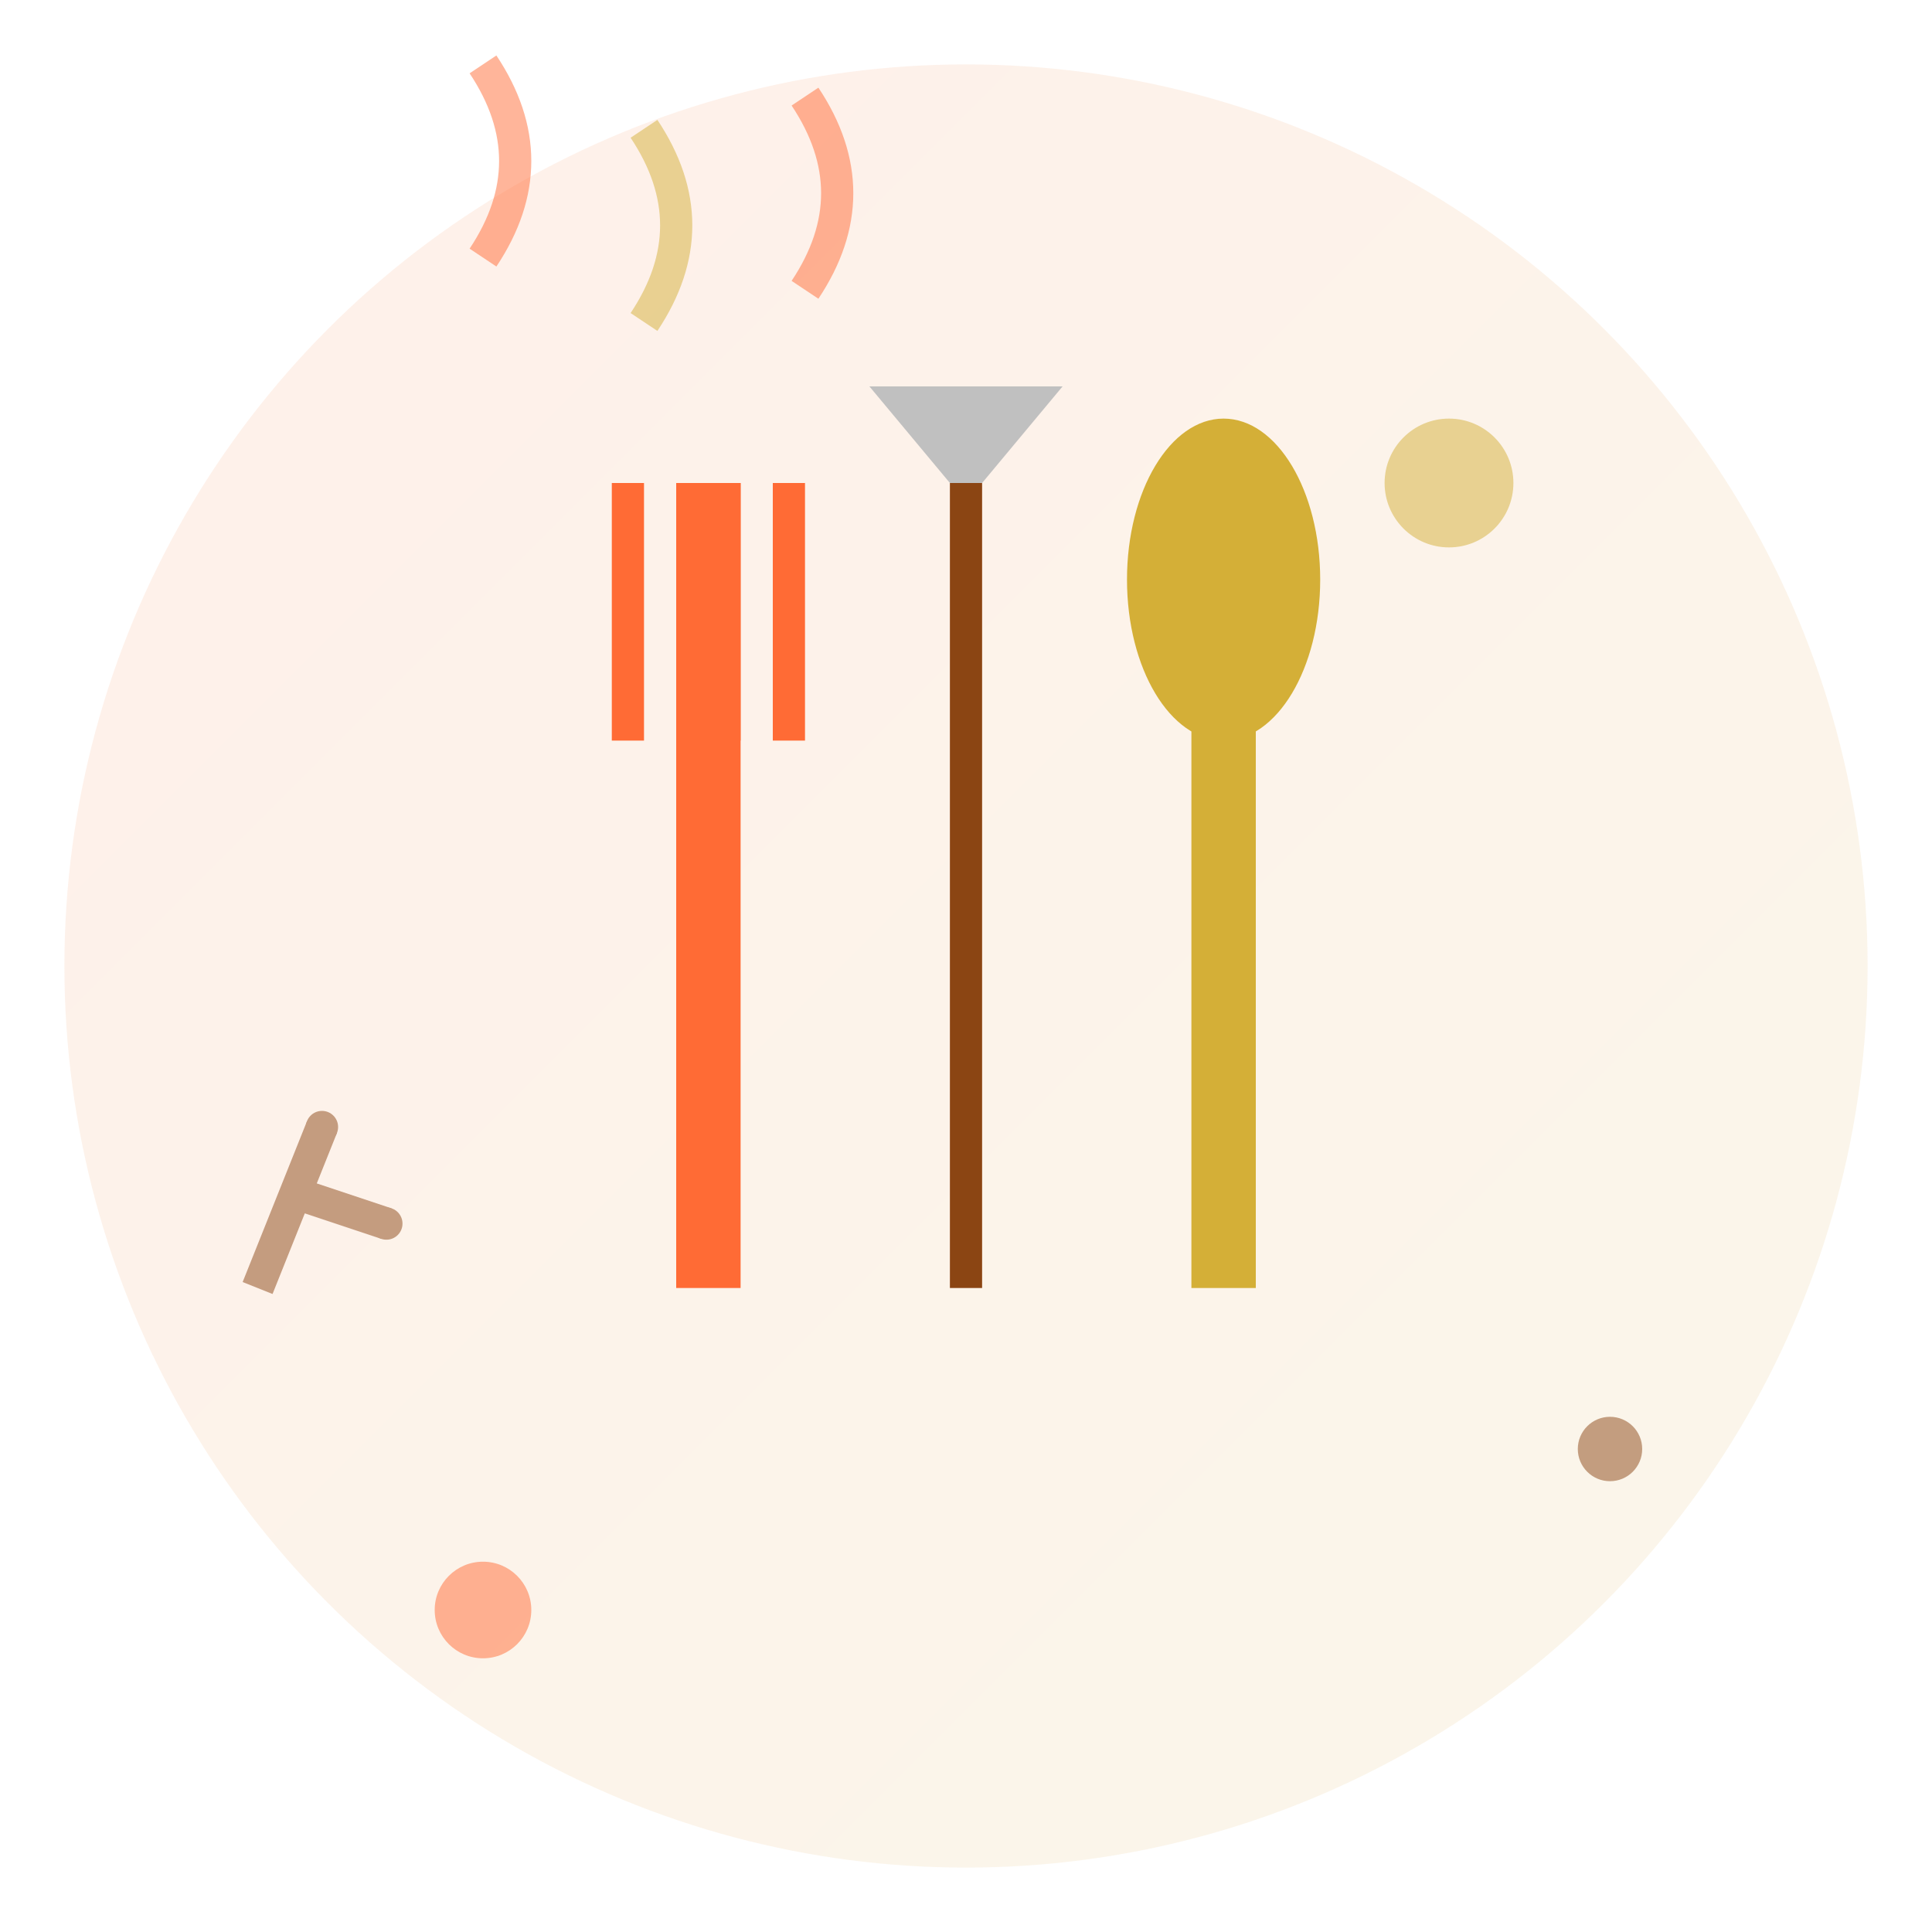 <svg width="60" height="60" viewBox="0 0 60 60" fill="none" xmlns="http://www.w3.org/2000/svg">
  <defs>
    <linearGradient id="servicesGradient" x1="0%" y1="0%" x2="100%" y2="100%">
      <stop offset="0%" style="stop-color:#FF6B35;stop-opacity:1" />
      <stop offset="100%" style="stop-color:#D4AF37;stop-opacity:1" />
    </linearGradient>
  </defs>
  
  <!-- Background circle -->
  <circle cx="30" cy="30" r="28" fill="url(#servicesGradient)" opacity="0.1"/>
  
  <!-- Main utensils -->
  <g transform="translate(30,30)">
    <!-- Fork -->
    <g transform="translate(-8,0)">
      <rect x="-1" y="-15" width="2" height="25" fill="#FF6B35"/>
      <rect x="-3" y="-15" width="1" height="8" fill="#FF6B35"/>
      <rect x="0" y="-15" width="1" height="8" fill="#FF6B35"/>
      <rect x="2" y="-15" width="1" height="8" fill="#FF6B35"/>
    </g>
    
    <!-- Spoon -->
    <g transform="translate(8,0)">
      <rect x="-1" y="-8" width="2" height="18" fill="#D4AF37"/>
      <ellipse cx="0" cy="-12" rx="3" ry="5" fill="#D4AF37"/>
    </g>
    
    <!-- Knife -->
    <g transform="translate(0,0)">
      <rect x="-0.5" y="-15" width="1" height="25" fill="#8B4513"/>
      <path d="M-0.5,-15 L-3,-18 L3,-18 L0.5,-15" fill="#C0C0C0"/>
    </g>
  </g>
  
  <!-- Decorative cooking elements -->
  <g opacity="0.5">
    <!-- Steam lines -->
    <path d="M15,8 Q17,5 15,2" stroke="#FF6B35" stroke-width="1" fill="none"/>
    <path d="M20,10 Q22,7 20,4" stroke="#D4AF37" stroke-width="1" fill="none"/>
    <path d="M25,9 Q27,6 25,3" stroke="#FF6B35" stroke-width="1" fill="none"/>
    
    <!-- Small cooking elements -->
    <circle cx="45" cy="15" r="2" fill="#D4AF37"/>
    <circle cx="15" cy="50" r="1.5" fill="#FF6B35"/>
    <circle cx="50" cy="45" r="1" fill="#8B4513"/>
    
    <!-- Herb sprigs -->
    <path d="M8,40 L10,35 M9,37 L12,38" stroke="#8B4513" stroke-width="1"/>
    <circle cx="10" cy="35" r="0.5" fill="#8B4513"/>
    <circle cx="12" cy="38" r="0.5" fill="#8B4513"/>
  </g>
</svg>
